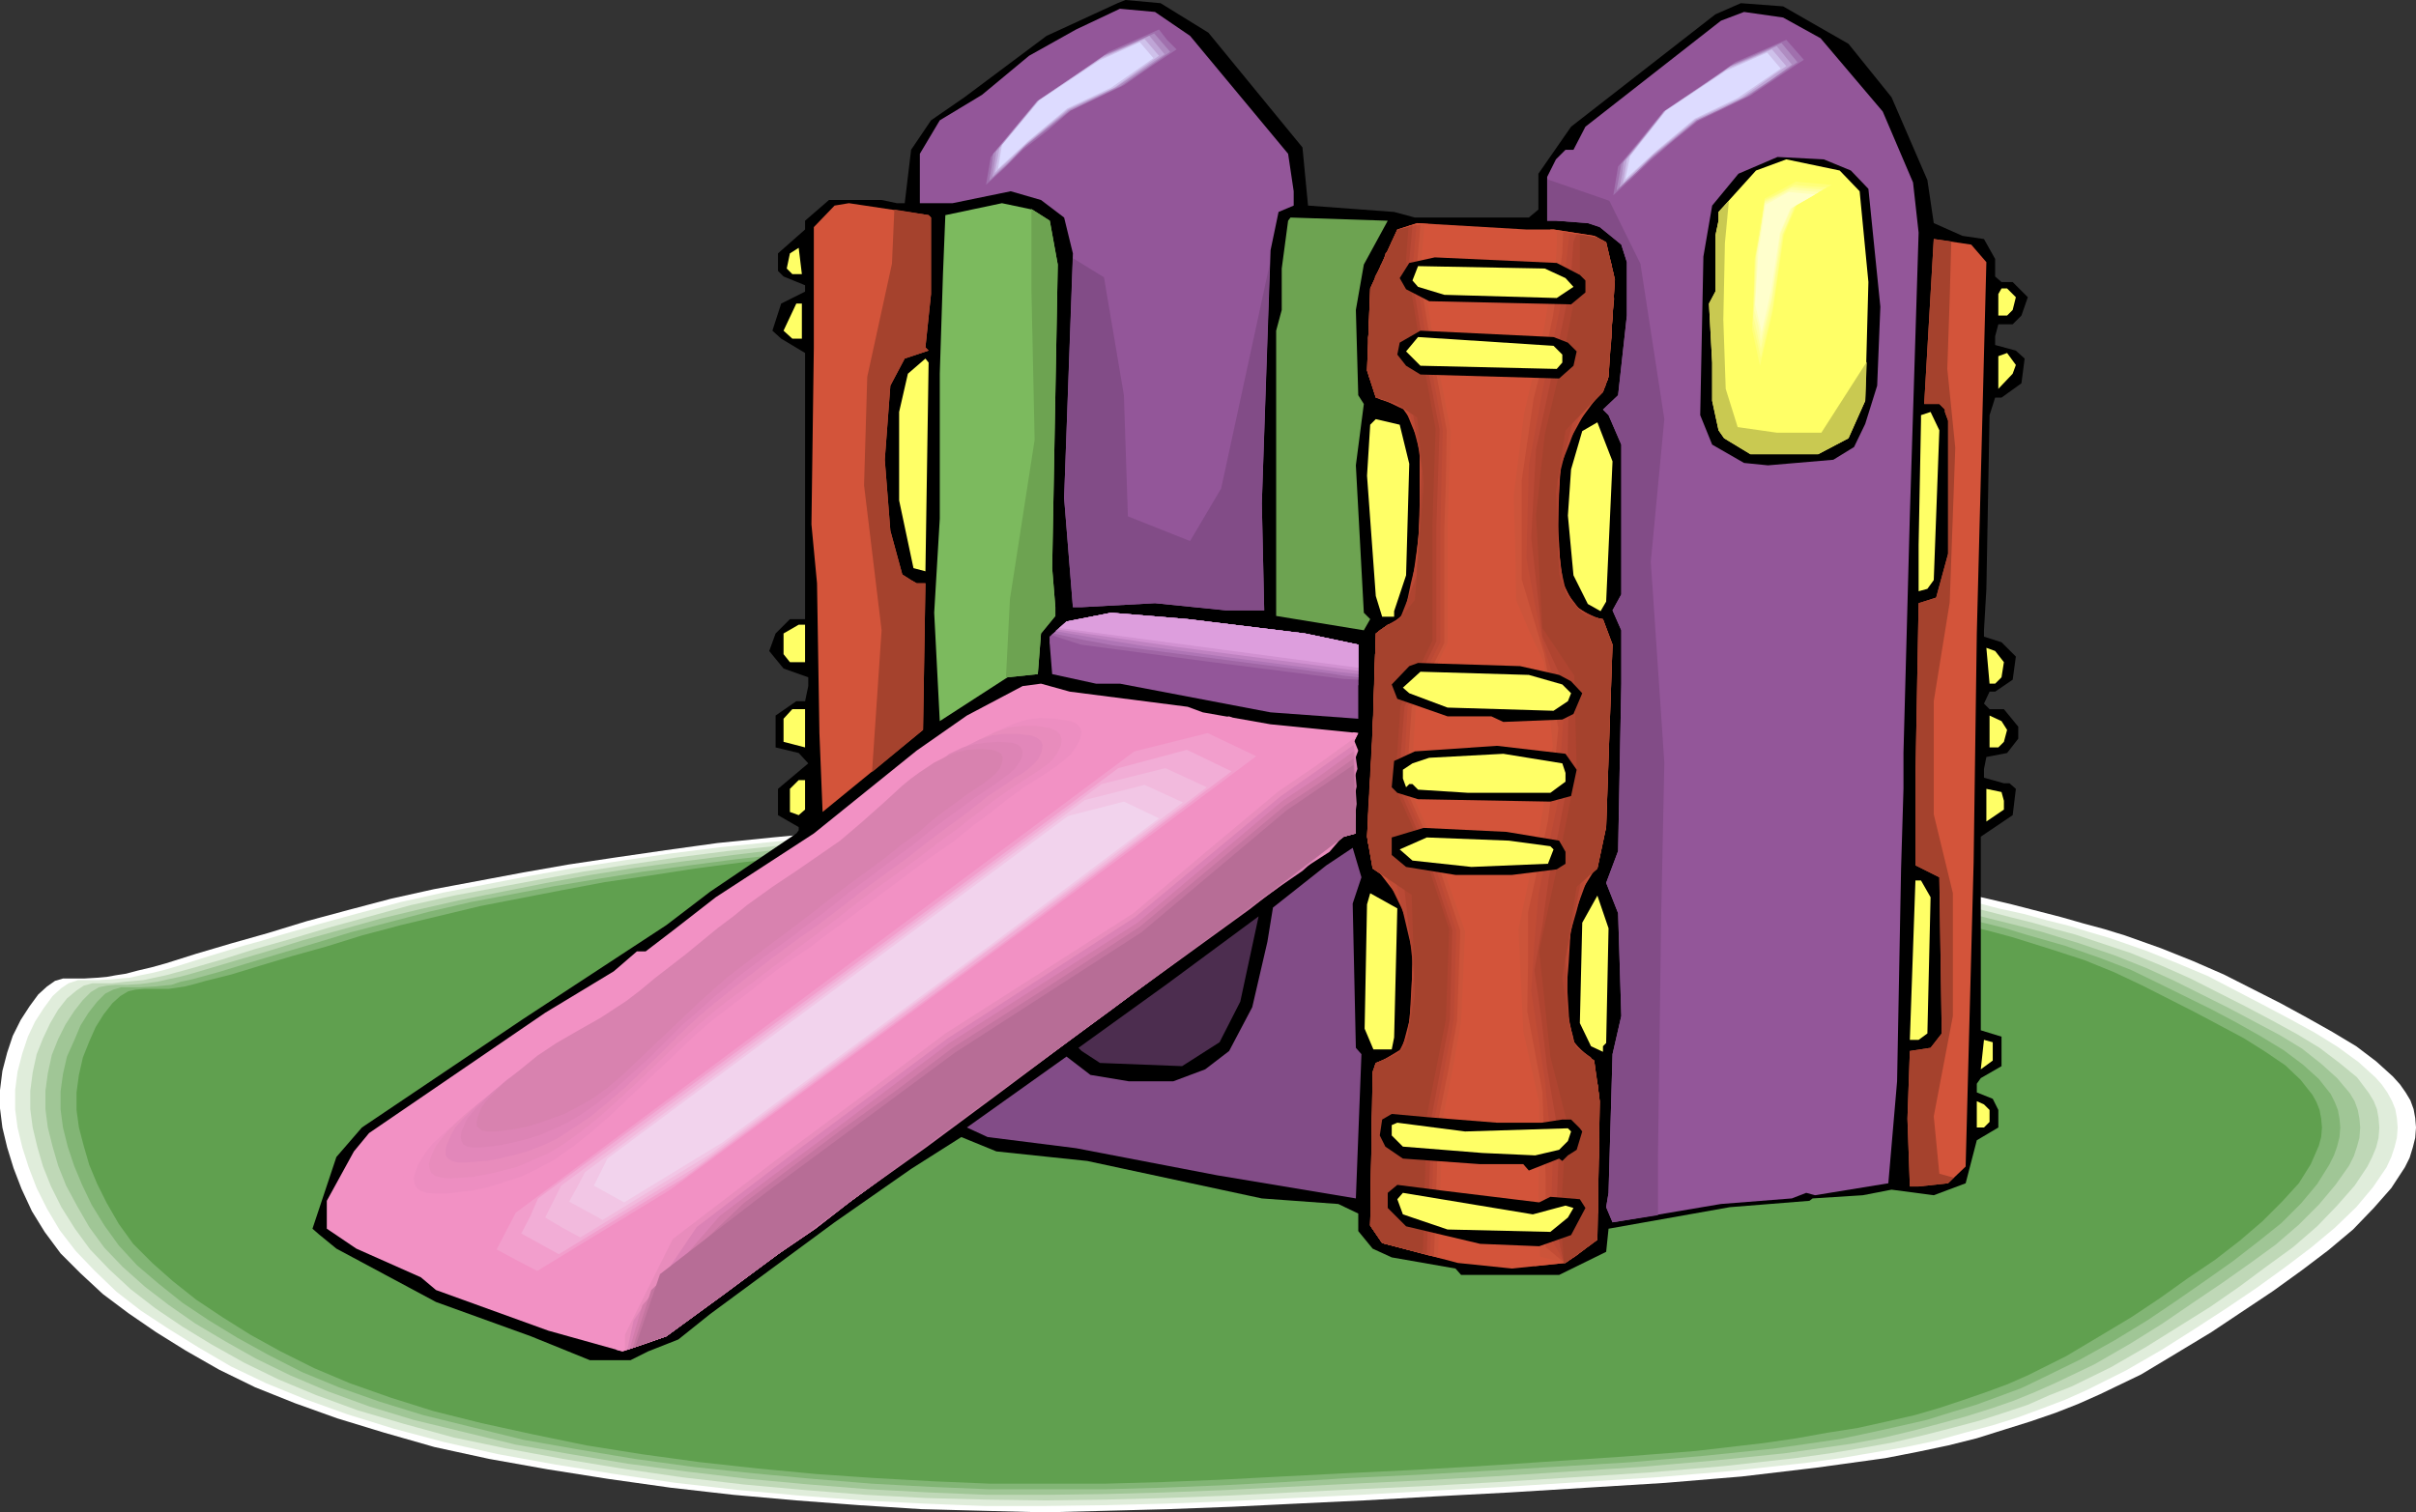 <?xml version="1.0" encoding="UTF-8" standalone="no"?>
<svg
   version="1.0"
   width="129.595mm"
   height="81.146mm"
   id="svg113"
   sodipodi:docname="Slide 3.wmf"
   xmlns:inkscape="http://www.inkscape.org/namespaces/inkscape"
   xmlns:sodipodi="http://sodipodi.sourceforge.net/DTD/sodipodi-0.dtd"
   xmlns="http://www.w3.org/2000/svg"
   xmlns:svg="http://www.w3.org/2000/svg">
  <rect width="100%" height="100%" fill="#333333" stroke="none"/>
  <sodipodi:namedview
     id="namedview113"
     pagecolor="#ffffff"
     bordercolor="#000000"
     borderopacity="0.25"
     inkscape:showpageshadow="2"
     inkscape:pageopacity="0.0"
     inkscape:pagecheckerboard="0"
     inkscape:deskcolor="#d1d1d1"
     inkscape:document-units="mm" />
  <defs
     id="defs1">
    <pattern
       id="WMFhbasepattern"
       patternUnits="userSpaceOnUse"
       width="6"
       height="6"
       x="0"
       y="0" />
  </defs>
  <path
     style="fill:#ffffff;fill-opacity:1;fill-rule:evenodd;stroke:none"
     d="m 27.957,196.814 2.747,-0.646 2.909,-0.808 6.141,-1.939 7.11,-2.101 7.434,-2.101 7.918,-2.424 8.403,-2.262 8.565,-2.262 8.726,-1.939 18.099,-3.393 9.211,-1.616 9.696,-1.454 10.019,-1.454 10.504,-1.454 11.15,-1.131 11.958,-1.131 12.605,-1.293 13.413,-1.131 13.898,-0.97 14.382,-0.97 14.706,-0.646 14.867,-0.485 15.029,0.162 15.029,0.485 7.595,0.485 7.757,0.646 15.998,1.777 16.16,2.262 15.998,2.424 15.675,2.585 14.706,2.747 6.949,1.454 6.787,1.293 6.302,1.293 5.979,1.293 5.494,1.293 5.01,1.293 5.01,1.293 4.525,1.293 4.202,1.131 4.202,1.293 7.272,2.585 6.464,2.585 6.302,2.747 11.474,5.817 5.333,2.909 5.171,2.909 4.848,2.909 4.04,3.07 3.394,3.07 1.454,1.616 1.131,1.616 0.97,1.616 0.646,1.777 0.323,1.777 0.162,1.939 -0.162,2.101 -0.485,1.939 -0.646,2.101 -0.97,1.939 -2.747,4.201 -3.555,4.04 -4.202,4.363 -5.01,4.201 -5.333,4.04 -5.818,4.201 -6.302,4.201 -6.302,4.201 -6.949,4.201 -7.272,4.363 -8.403,4.04 -4.363,1.939 -4.525,1.777 -5.171,1.777 -5.171,1.616 -5.656,1.777 -5.818,1.454 -6.141,1.293 -6.626,1.293 -14.059,1.939 -15.029,1.777 -15.514,1.293 -31.512,1.939 -15.19,0.808 -14.382,0.808 -13.574,0.646 -13.251,0.646 -12.928,0.485 -12.443,0.323 -12.605,0.323 -12.443,-0.323 -12.443,-0.323 -12.605,-0.808 -12.766,-0.97 -12.766,-1.131 -12.766,-1.454 -12.605,-1.777 -12.282,-1.939 -11.797,-2.101 -11.15,-2.424 -10.181,-2.909 -9.534,-2.909 -8.565,-3.07 -8.08,-3.232 -7.272,-3.555 -6.787,-3.878 -5.979,-3.717 -5.656,-3.878 -5.171,-3.878 -4.525,-4.201 -4.04,-4.04 L 9.05,249.814 6.464,245.613 4.363,241.089 2.747,236.887 1.454,232.686 0.485,228.646 0,224.768 v -3.717 l 0.485,-3.878 0.97,-3.717 1.131,-3.393 1.616,-3.232 1.778,-2.747 1.778,-2.424 1.778,-1.616 1.616,-1.131 1.616,-0.485 h 4.363 l 2.747,-0.162 1.778,-0.162 1.778,-0.323 2.101,-0.323 z"
     id="path1" />
  <path
     style="fill:#e0eddb;fill-opacity:1;fill-rule:evenodd;stroke:none"
     d="m 30.866,197.298 2.586,-0.646 2.747,-0.808 6.141,-1.939 6.949,-2.101 3.555,-0.97 3.717,-1.131 7.918,-2.262 8.242,-2.262 8.565,-2.262 8.726,-1.939 17.614,-3.393 9.05,-1.616 9.534,-1.454 9.858,-1.454 10.342,-1.293 10.989,-1.131 11.797,-1.131 12.443,-1.293 13.251,-1.131 13.574,-0.97 14.221,-0.97 14.382,-0.646 14.706,-0.323 h 14.867 l 14.867,0.646 15.19,1.131 15.837,1.616 15.837,2.262 15.837,2.424 15.352,2.585 14.544,2.747 6.949,1.293 6.626,1.293 6.141,1.293 5.818,1.293 5.494,1.454 5.171,1.131 4.686,1.293 4.525,1.131 4.202,1.293 3.878,1.131 7.434,2.585 6.464,2.585 6.141,2.585 11.15,5.817 5.494,2.909 5.01,2.747 4.686,2.909 4.202,3.07 3.394,3.07 1.293,1.454 1.131,1.616 0.97,1.777 0.646,1.616 0.323,1.777 0.162,1.939 -0.162,2.101 -0.485,1.939 -0.646,1.939 -0.97,2.101 -2.747,4.04 -3.394,4.04 -4.363,4.201 -4.848,4.04 -5.333,4.04 -5.818,4.201 -5.979,4.04 -6.464,4.201 -6.626,4.201 -7.272,4.201 -8.08,4.04 -4.363,1.939 -4.686,1.777 -4.848,1.777 -5.171,1.616 -5.494,1.454 -5.818,1.616 -6.141,1.293 -6.626,1.131 -6.626,1.131 -7.11,0.97 -14.867,1.616 -15.352,1.293 -30.866,1.939 -15.029,0.808 -14.221,0.808 -13.413,0.646 -13.09,0.646 -12.605,0.485 -12.443,0.323 -12.282,0.162 h -12.282 l -12.282,-0.485 -12.443,-0.646 -12.605,-0.97 -12.443,-1.131 -12.766,-1.454 -12.282,-1.777 -12.12,-1.939 -11.635,-2.101 -10.827,-2.424 -10.342,-2.747 -9.373,-2.909 -8.565,-3.07 -7.918,-3.232 -7.11,-3.393 -6.626,-3.878 -5.979,-3.717 -5.656,-3.717 -5.01,-3.878 -4.363,-4.201 -3.878,-4.04 L 12.12,249.491 9.534,245.128 7.434,240.927 5.818,236.726 4.525,232.686 3.555,228.646 3.07,224.93 v -3.878 l 0.485,-3.717 0.97,-3.717 1.131,-3.393 1.454,-3.07 1.778,-2.747 1.778,-2.424 1.778,-1.616 1.454,-0.97 1.939,-0.646 h 4.04 l 2.909,-0.162 1.616,-0.162 1.939,-0.162 2.101,-0.485 z"
     id="path2" />
  <path
     style="fill:#bfd8b7;fill-opacity:1;fill-rule:evenodd;stroke:none"
     d="m 33.613,197.783 5.333,-1.454 6.141,-1.777 6.626,-2.101 7.434,-2.101 7.595,-2.262 8.242,-2.262 8.242,-2.262 8.726,-1.939 17.291,-3.232 8.888,-1.616 9.373,-1.454 9.858,-1.454 10.181,-1.293 10.827,-1.131 11.635,-1.131 12.282,-1.131 12.928,-1.293 13.574,-0.97 13.898,-0.97 14.059,-0.646 14.544,-0.323 h 14.706 l 14.544,0.646 15.029,1.131 15.352,1.616 15.837,2.262 15.675,2.424 15.19,2.585 14.382,2.585 6.626,1.293 6.464,1.293 6.302,1.293 5.656,1.293 5.494,1.293 5.01,1.293 4.525,1.131 4.525,1.293 4.202,1.131 3.878,1.293 7.272,2.424 6.302,2.585 5.818,2.585 11.15,5.656 5.494,2.909 5.01,2.747 4.525,2.747 4.04,3.07 3.555,2.909 2.424,3.232 0.97,1.616 0.646,1.616 0.323,1.777 0.162,1.939 -0.162,2.101 -0.485,1.939 -0.808,1.939 -0.97,1.939 -2.586,3.878 -3.555,4.04 -4.04,4.201 -4.848,4.201 -5.333,3.878 -5.656,4.201 -5.818,4.04 -6.464,4.04 -6.464,4.04 -7.272,4.201 -7.918,3.878 -4.525,1.777 -4.363,1.939 -4.848,1.616 -5.01,1.616 -5.494,1.454 -5.656,1.454 -6.141,1.454 -6.302,1.131 -6.787,1.131 -6.949,0.97 -14.544,1.616 -15.19,1.293 -30.542,1.939 -14.706,0.808 -13.898,0.646 -13.251,0.646 -12.928,0.646 -12.605,0.485 -12.12,0.323 -12.12,0.162 -12.12,-0.162 -12.12,-0.323 -12.282,-0.646 -12.282,-0.97 -12.443,-1.131 -12.443,-1.454 -12.282,-1.777 -11.797,-1.939 -11.474,-2.101 -10.827,-2.262 -10.019,-2.747 -9.373,-2.747 -8.403,-3.07 -7.757,-3.232 -6.949,-3.393 -6.626,-3.717 -5.818,-3.555 -5.494,-3.717 -5.01,-3.878 -4.363,-4.04 -3.878,-4.04 -3.07,-4.201 -2.747,-4.363 -2.101,-4.201 L 8.726,236.564 7.595,232.686 6.626,228.646 6.141,224.93 v -3.717 l 0.485,-3.717 0.808,-3.717 1.293,-3.232 1.454,-3.07 1.616,-2.747 1.778,-2.262 1.939,-1.616 1.454,-0.97 1.778,-0.485 h 4.04 l 2.747,-0.323 3.555,-0.323 2.262,-0.485 z"
     id="path3" />
  <path
     style="fill:#a0c696;fill-opacity:1;fill-rule:evenodd;stroke:none"
     d="m 36.36,198.106 2.424,-0.646 2.747,-0.808 5.979,-1.777 6.626,-1.939 7.272,-2.262 7.595,-2.101 8.08,-2.262 8.08,-1.939 8.565,-1.939 17.13,-3.393 8.888,-1.616 9.211,-1.454 9.534,-1.293 10.181,-1.293 10.666,-1.293 11.312,-0.97 12.12,-0.97 12.766,-1.131 13.251,-1.131 13.898,-0.97 13.898,-0.646 14.221,-0.323 h 14.544 l 14.382,0.646 14.706,1.131 15.352,1.777 15.352,1.939 15.352,2.424 15.029,2.424 14.059,2.747 6.787,1.293 6.302,1.293 6.141,1.293 5.656,1.293 5.171,1.131 5.171,1.293 4.525,1.131 4.363,1.131 7.918,2.424 7.11,2.424 6.464,2.585 5.656,2.585 10.989,5.494 5.171,2.747 5.171,2.747 4.525,2.747 3.878,3.07 3.232,2.909 2.586,3.07 0.97,1.616 0.646,1.777 0.323,1.777 0.162,1.777 -0.162,2.101 -0.485,1.777 -0.646,1.939 -0.97,1.939 -2.747,3.878 -3.394,4.04 -4.04,4.04 -4.686,4.04 -5.333,3.878 -5.494,3.878 -5.979,4.04 -6.141,4.201 -6.464,4.04 -7.272,4.201 -7.757,3.717 -4.363,1.939 -4.363,1.777 -4.686,1.616 -5.171,1.616 -5.333,1.454 -5.494,1.454 -6.141,1.454 -6.141,1.131 -6.787,0.97 -6.787,0.97 -14.221,1.454 -14.867,1.293 -30.058,1.939 -14.544,0.808 -13.736,0.646 -13.09,0.646 -12.605,0.646 -12.443,0.485 -11.958,0.323 -11.958,0.162 h -11.958 l -11.958,-0.485 -12.12,-0.646 -12.12,-0.97 -12.282,-1.131 -12.282,-1.454 -12.12,-1.616 -11.635,-1.939 -11.15,-1.939 -10.666,-2.585 -10.019,-2.424 -9.05,-2.747 -8.403,-3.07 -7.595,-3.232 -6.949,-3.393 -6.302,-3.555 -5.979,-3.555 -5.333,-3.717 -4.848,-3.717 -4.525,-4.04 -3.717,-3.878 -3.07,-4.201 -2.424,-4.201 -2.262,-4.201 -1.616,-4.04 -1.131,-3.878 -0.97,-3.878 -0.485,-3.717 v -3.717 l 0.485,-3.555 0.808,-3.717 1.293,-3.232 1.454,-2.909 1.778,-2.747 1.778,-2.262 1.616,-1.616 1.616,-0.97 1.616,-0.323 1.778,-0.162 h 2.262 l 2.747,-0.162 3.555,-0.485 2.101,-0.485 z"
     id="path4" />
  <path
     style="fill:#82b575;fill-opacity:1;fill-rule:evenodd;stroke:none"
     d="m 38.946,198.591 5.333,-1.454 5.818,-1.777 6.464,-1.939 7.11,-2.101 7.434,-2.262 15.998,-4.201 8.403,-1.939 16.968,-3.232 8.726,-1.454 9.05,-1.454 9.534,-1.293 9.858,-1.293 10.504,-1.131 11.15,-0.97 11.958,-0.97 12.605,-1.131 13.09,-0.97 13.413,-1.131 13.898,-0.646 14.059,-0.323 h 14.221 l 14.221,0.485 14.544,1.293 15.029,1.616 15.352,1.939 15.029,2.262 14.706,2.585 14.059,2.585 6.626,1.293 6.302,1.293 5.979,1.293 5.494,1.293 5.171,1.131 5.01,1.131 4.525,1.131 4.202,1.293 7.918,2.262 6.949,2.424 6.302,2.424 5.656,2.747 10.827,5.332 5.171,2.747 4.848,2.747 4.525,2.747 3.878,2.909 3.232,2.909 2.424,3.07 0.808,1.616 0.646,1.616 0.323,1.777 0.162,1.777 -0.162,1.939 -0.485,1.939 -0.646,1.777 -0.97,1.939 -2.424,3.878 -3.232,3.878 -4.04,4.04 -4.848,3.878 -5.01,3.878 -5.494,3.878 -5.818,4.04 -5.979,4.04 -6.626,4.04 -6.949,3.878 -7.918,3.878 -4.04,1.939 -4.363,1.616 -4.848,1.777 -4.848,1.454 -5.171,1.616 -5.656,1.293 -5.818,1.293 -6.141,1.293 -6.626,0.97 -6.787,0.97 -14.059,1.454 -14.706,1.293 -29.573,1.777 -14.382,0.808 -13.574,0.646 -12.928,0.808 -12.443,0.646 -12.12,0.485 -11.797,0.323 h -23.432 l -11.797,-0.485 -11.958,-0.646 -11.958,-0.97 -12.12,-1.131 -12.12,-1.293 -11.797,-1.616 -11.635,-1.939 -10.989,-1.939 -10.504,-2.585 -9.858,-2.424 -8.888,-2.747 -8.242,-2.909 -7.434,-3.07 -6.949,-3.555 -6.141,-3.393 -5.818,-3.555 -5.333,-3.555 -4.848,-3.878 -4.363,-3.717 -3.717,-4.04 -2.909,-4.04 -2.586,-4.201 -1.939,-4.04 -1.616,-3.878 -1.293,-3.878 -0.97,-3.878 -0.485,-3.717 v -3.555 l 0.485,-3.555 0.808,-3.555 1.454,-3.232 1.293,-3.07 1.616,-2.585 1.778,-2.262 1.616,-1.616 1.616,-0.808 1.616,-0.485 h 3.878 l 2.909,-0.162 3.394,-0.323 1.939,-0.646 z"
     id="path5" />
  <path
     style="fill:#60a04f;fill-opacity:1;fill-rule:evenodd;stroke:none"
     d="m 41.693,198.914 5.171,-1.293 5.818,-1.777 6.464,-1.939 6.949,-1.939 7.272,-2.262 7.918,-2.101 8.08,-1.939 8.08,-1.939 16.645,-3.232 8.565,-1.616 8.888,-1.293 9.373,-1.454 9.858,-1.293 10.181,-1.131 11.15,-0.97 11.797,-0.97 12.443,-0.97 12.928,-1.131 13.09,-0.808 13.736,-0.808 13.898,-0.323 h 13.898 l 14.059,0.646 14.382,1.293 14.706,1.454 15.029,1.939 14.867,2.262 14.544,2.424 13.736,2.585 6.464,1.131 6.141,1.293 5.818,1.454 5.656,1.131 5.01,1.131 4.848,1.293 4.525,1.131 4.202,1.131 7.757,2.424 6.949,2.262 5.979,2.424 5.818,2.747 10.504,5.332 5.171,2.747 4.848,2.585 4.363,2.747 4.04,2.747 3.07,2.909 2.424,3.07 0.808,1.454 0.646,1.616 0.323,1.777 0.162,1.777 -0.162,1.939 -0.485,1.777 -1.616,3.717 -2.424,3.878 -3.394,3.717 -4.04,4.04 -4.525,3.878 -5.01,3.878 -5.494,3.717 -5.656,4.04 -5.818,3.878 -6.464,3.878 -6.787,4.04 -7.757,3.878 -4.04,1.777 -4.363,1.616 -4.686,1.616 -4.848,1.616 -5.01,1.454 -5.656,1.293 -5.818,1.293 -6.141,0.97 -6.302,1.131 -6.626,0.97 -13.898,1.616 -14.544,1.131 -29.25,1.939 -14.059,0.808 -13.413,0.646 -12.605,0.646 -12.282,0.646 -11.958,0.485 -11.635,0.323 h -23.27 l -11.635,-0.485 -11.635,-0.646 -11.797,-0.808 -11.958,-1.131 -11.797,-1.293 -11.797,-1.616 -11.15,-1.777 -10.989,-2.262 -10.342,-2.262 -9.696,-2.424 -8.726,-2.747 -8.242,-2.909 -7.272,-3.07 -6.787,-3.393 -6.141,-3.393 -5.656,-3.555 -5.333,-3.555 -4.686,-3.717 -4.202,-3.717 -3.878,-3.878 -2.909,-4.04 -2.424,-4.201 -1.939,-3.878 -1.616,-3.878 -1.131,-3.878 -0.97,-3.717 -0.485,-3.555 v -3.555 l 0.485,-3.555 0.808,-3.555 1.293,-3.232 1.293,-2.909 1.616,-2.585 1.778,-2.262 1.616,-1.454 1.616,-0.97 1.454,-0.323 1.939,-0.162 h 4.848 l 3.232,-0.485 1.939,-0.485 z"
     id="path6" />
  <path
     style="fill:#000000;fill-opacity:1;fill-rule:evenodd;stroke:none"
     d="m 244.985,6.625 19.069,23.269 1.131,11.796 17.453,1.293 4.202,1.131 h 23.109 l 1.939,-1.616 v -7.271 l 6.626,-9.534 29.25,-22.784 5.171,-2.262 8.565,0.646 13.251,7.595 8.726,10.826 7.272,16.805 1.293,8.726 5.818,2.585 4.363,0.646 2.262,4.04 v 3.555 l 1.293,1.131 h 2.262 l 3.07,3.07 -1.293,3.717 -1.778,1.777 h -2.909 l -0.646,2.424 v 1.777 l 4.202,1.131 1.778,1.616 -0.646,5.009 -4.04,2.909 h -1.293 l -1.131,3.555 -0.646,35.226 -0.485,8.403 v 1.293 l 3.555,1.131 2.909,2.909 -0.646,4.686 -3.555,2.424 h -1.131 l -1.131,2.424 1.131,1.131 h 2.909 l 2.909,3.555 v 2.424 l -2.262,2.909 -4.202,0.808 -0.485,2.424 v 1.777 l 4.04,1.131 h 1.131 l 1.293,1.131 -0.646,5.332 -6.464,4.363 v 39.266 l 4.202,1.293 v 5.979 l -4.202,2.424 -0.808,1.131 v 1.777 l 3.232,1.293 1.131,2.262 v 3.555 l -4.363,2.585 -2.262,8.726 -6.464,2.424 -8.565,-1.131 -5.818,1.131 -10.181,0.646 -0.646,0.485 -16.16,1.293 -24.563,4.363 -0.485,4.686 -9.534,4.686 h -19.877 l -1.131,-1.293 -12.928,-2.262 -3.878,-1.777 -2.909,-3.555 v -3.555 l -4.04,-1.939 -15.514,-1.131 -35.39,-7.595 -18.422,-1.939 -7.11,-2.909 -10.181,6.463 -15.514,10.826 -25.21,18.583 -6.464,5.171 -6.141,2.424 -3.555,1.777 h -8.242 l -11.958,-4.848 -19.23,-6.948 -20.2,-10.826 -3.555,-2.909 -1.293,-1.131 4.848,-14.543 5.171,-5.979 32.643,-21.976 29.088,-19.067 8.888,-6.787 17.453,-11.796 0.485,-0.646 v -0.646 l -4.202,-2.424 v -5.332 l 6.141,-5.171 -1.939,-2.101 -4.686,-1.131 v -6.463 l 4.202,-2.909 h 1.778 l 0.646,-3.07 v -1.777 l -5.01,-1.777 -2.909,-3.555 1.293,-3.555 2.909,-2.909 h 3.07 V 71.583 l -4.848,-2.909 -1.778,-1.616 1.778,-5.494 4.848,-2.424 v -1.293 l -4.363,-1.777 -1.131,-1.131 v -3.555 l 5.494,-4.848 v -1.777 l 4.848,-4.201 h 10.666 l 3.07,0.646 h 1.616 l 1.293,-10.826 4.04,-5.979 6.787,-4.686 L 212.181,7.271 226.563,0.646 228.179,0 l 7.11,0.646 z"
     id="path7" />
  <path
     style="fill:#935699;fill-opacity:1;fill-rule:evenodd;stroke:none"
     d="m 241.269,7.271 19.877,23.915 1.131,7.595 v 2.909 l -3.07,1.293 -1.616,7.756 -1.778,51.385 0.485,21.653 h -7.757 l -14.382,-1.454 -14.867,0.808 h -1.778 l -1.778,-22.137 1.778,-49.607 -1.778,-7.271 -4.686,-3.555 -6.141,-1.777 -11.797,2.424 h -6.626 V 31.186 l 4.04,-6.787 8.565,-5.171 9.534,-7.918 9.534,-5.332 8.888,-4.201 7.11,0.646 z"
     id="path8" />
  <path
     style="fill:#935699;fill-opacity:1;fill-rule:evenodd;stroke:none"
     d="m 369.094,7.756 12.605,14.866 6.141,14.381 1.131,10.18 -1.778,57.364 -1.293,48.153 v 7.271 l -0.485,16.159 -0.808,43.144 -1.778,20.683 -14.867,2.424 -1.778,-0.485 -2.909,1.131 -14.382,1.131 -21.978,3.717 -1.293,-3.07 0.485,-2.909 0.808,-28.116 1.778,-7.756 -0.646,-20.845 -2.424,-6.14 2.424,-6.463 0.646,-33.933 v -10.826 l -1.778,-4.04 1.778,-3.232 V 90.166 l -2.586,-5.979 -1.131,-1.131 3.07,-2.909 1.778,-16.159 V 53.162 l -1.131,-3.555 -4.363,-3.555 -2.424,-0.808 -6.464,-0.485 h -1.778 v -8.887 l 1.778,-3.555 1.939,-1.939 h 1.616 l 2.424,-4.686 27.472,-21.491 4.686,-1.777 7.918,1.131 z"
     id="path9" />
  <path
     style="fill:#000000;fill-opacity:1;fill-rule:evenodd;stroke:none"
     d="m 375.235,34.58 3.555,3.717 2.424,23.915 -0.646,15.997 -2.424,7.756 -2.262,4.686 -4.202,2.585 -13.251,1.131 -4.848,-0.485 -6.464,-3.717 -2.424,-5.979 0.646,-32.156 1.778,-10.342 5.333,-6.463 7.918,-3.393 9.373,0.485 z"
     id="path10" />
  <path
     style="fill:#ffff66;fill-opacity:1;fill-rule:evenodd;stroke:none"
     d="m 377.012,38.781 1.778,18.421 -0.646,24.077 -3.394,7.595 -6.141,3.232 H 354.873 l -5.333,-3.232 -1.131,-1.616 -1.293,-5.979 v -7.756 l -0.646,-11.957 1.293,-2.424 V 47.83 l 0.646,-3.07 v -1.777 l 7.595,-8.403 6.141,-2.262 10.827,2.262 z"
     id="path11" />
  <path
     style="fill:#d3543a;fill-opacity:1;fill-rule:evenodd;stroke:none"
     d="m 188.749,44.113 v 15.512 l -1.131,10.826 0.646,0.646 -4.848,1.616 -2.909,5.494 -1.131,15.028 1.131,14.381 2.424,8.887 1.778,1.131 1.131,0.646 h 1.778 l -0.485,29.732 -20.362,16.644 -0.646,-15.997 -0.485,-30.378 -1.131,-11.957 0.485,-35.872 V 46.052 l 4.202,-4.363 2.909,-0.485 16.16,2.424 z"
     id="path12" />
  <path
     style="fill:#7cba5e;fill-opacity:1;fill-rule:evenodd;stroke:none"
     d="m 212.827,44.76 1.616,8.887 -1.131,61.565 0.646,7.918 v 1.777 l -2.909,3.555 -0.646,8.241 -6.141,0.646 -13.736,8.887 -1.131,-21.976 1.131,-19.067 V 75.785 l 0.646,-20.198 0.485,-11.957 11.474,-2.424 6.141,1.293 z"
     id="path13" />
  <path
     style="fill:#6da351;fill-opacity:1;fill-rule:evenodd;stroke:none"
     d="m 276.497,53.647 -1.616,9.21 0.485,17.29 1.131,1.777 -1.616,12.442 1.616,29.894 1.293,1.293 -1.293,2.262 -17.776,-2.909 V 67.059 l 1.131,-4.201 v -8.403 l 1.293,-9.695 0.485,-0.646 19.715,0.646 z"
     id="path14" />
  <path
     style="fill:#d3543a;fill-opacity:1;fill-rule:evenodd;stroke:none"
     d="m 314.958,46.537 8.242,1.293 2.424,1.293 1.778,7.595 -1.293,19.714 -1.131,3.07 -7.595,7.756 -1.939,12.442 0.646,16.805 1.778,4.686 3.555,3.717 3.555,0.646 1.939,5.171 -1.293,37.004 -1.778,8.403 -4.202,3.717 -2.909,18.421 1.778,11.957 1.131,2.262 3.555,2.585 1.131,8.241 -0.485,28.116 -6.464,4.686 -10.827,1.131 -10.989,-1.131 -15.352,-4.04 -2.424,-3.555 0.485,-31.025 0.646,-1.939 4.363,-1.777 1.778,-1.777 1.778,-10.18 -0.646,-20.36 -7.918,-5.332 -1.131,-6.463 1.131,-20.36 0.646,-20.845 2.424,-1.777 1.939,-0.646 3.555,-4.363 1.778,-23.592 -1.293,-13.412 -4.04,-2.747 -4.363,-1.293 -1.778,-5.494 0.646,-16.644 5.494,-11.957 4.04,-1.293 22.139,1.293 z"
     id="path15" />
  <path
     style="fill:#d3543a;fill-opacity:1;fill-rule:evenodd;stroke:none"
     d="m 402.707,53.162 -1.939,75.3 -0.646,46.537 -1.131,42.982 -0.485,18.583 -3.555,3.393 -5.979,0.646 h -1.778 l -0.485,-13.735 0.485,-13.735 4.202,-0.646 2.262,-2.909 -0.485,-31.671 -4.848,-2.424 V 157.709 l 0.646,-35.388 3.555,-1.131 2.424,-8.887 V 85.318 l -0.646,-1.777 v -0.485 l -1.131,-1.131 h -3.07 l 1.939,-33.449 7.595,1.131 z"
     id="path16" />
  <path
     style="fill:#ffff66;fill-opacity:1;fill-rule:evenodd;stroke:none"
     d="m 160.63,55.586 -1.131,-1.131 0.646,-3.07 1.778,-1.131 0.646,5.332 z"
     id="path17" />
  <path
     style="fill:#ffff66;fill-opacity:1;fill-rule:evenodd;stroke:none"
     d="m 408.686,60.272 -0.646,2.585 -1.131,1.131 h -1.778 v -4.363 l 0.646,-1.131 h 1.131 z"
     id="path18" />
  <path
     style="fill:#ffff66;fill-opacity:1;fill-rule:evenodd;stroke:none"
     d="m 162.569,68.675 h -1.939 l -1.778,-1.616 2.586,-5.494 h 1.131 z"
     id="path19" />
  <path
     style="fill:#ffff66;fill-opacity:1;fill-rule:evenodd;stroke:none"
     d="m 408.04,75.785 -2.909,3.07 v -6.625 l 1.778,-0.646 1.778,2.424 z"
     id="path20" />
  <path
     style="fill:#ffff66;fill-opacity:1;fill-rule:evenodd;stroke:none"
     d="m 187.617,115.858 -2.424,-0.646 -2.909,-13.735 V 83.541 l 1.778,-7.756 3.555,-3.07 0.646,0.808 z"
     id="path21" />
  <path
     style="fill:#ffff66;fill-opacity:1;fill-rule:evenodd;stroke:none"
     d="m 392.041,117.636 -1.293,1.777 -1.778,0.485 v -9.372 l 0.485,-25.208 v -1.131 l 1.939,-0.646 1.778,3.717 z"
     id="path22" />
  <path
     style="fill:#935699;fill-opacity:1;fill-rule:evenodd;stroke:none"
     d="m 264.539,128.462 10.827,2.262 v 15.028 l -17.776,-1.293 -30.542,-5.817 h -4.848 l -8.888,-1.939 -0.485,-5.979 v -1.616 l 3.394,-3.07 9.05,-1.777 15.514,1.293 z"
     id="path23" />
  <path
     style="fill:#ffff66;fill-opacity:1;fill-rule:evenodd;stroke:none"
     d="m 163.216,134.279 h -3.07 l -1.293,-1.616 v -4.201 l 3.07,-1.777 h 1.293 z"
     id="path24" />
  <path
     style="fill:#ffff66;fill-opacity:1;fill-rule:evenodd;stroke:none"
     d="m 406.262,134.279 -0.485,3.07 -1.293,1.293 h -1.131 l -0.646,-7.271 1.778,0.646 z"
     id="path25" />
  <path
     style="fill:#f291c4;fill-opacity:1;fill-rule:evenodd;stroke:none"
     d="m 240.784,143.328 3.07,1.131 13.736,2.424 17.776,1.777 -1.131,2.262 0.646,15.674 v 2.424 l -2.424,0.646 -24.563,18.421 -75.306,55.425 -14.867,10.826 -22.624,16.644 -8.888,3.07 -15.029,-4.201 -22.786,-8.241 -3.07,-2.585 -13.09,-5.817 -5.979,-4.04 v -5.656 l 5.494,-10.018 3.07,-3.717 35.714,-24.4 13.898,-8.403 4.686,-4.04 h 1.778 l 5.494,-4.201 8.726,-6.787 19.877,-12.927 20.846,-16.805 10.181,-7.11 11.312,-5.979 3.717,-0.485 5.818,1.616 z"
     id="path26" />
  <path
     style="fill:#ffff66;fill-opacity:1;fill-rule:evenodd;stroke:none"
     d="m 163.216,151.569 -4.363,-1.131 v -4.686 l 1.778,-1.939 h 2.586 z"
     id="path27" />
  <path
     style="fill:#ffff66;fill-opacity:1;fill-rule:evenodd;stroke:none"
     d="m 406.908,148.014 -0.646,2.424 -1.131,1.131 h -1.778 v -6.463 l 2.424,1.131 z"
     id="path28" />
  <path
     style="fill:#ffff66;fill-opacity:1;fill-rule:evenodd;stroke:none"
     d="m 163.216,164.173 -1.293,1.131 -1.778,-0.646 v -4.686 l 1.778,-1.777 h 1.293 z"
     id="path29" />
  <path
     style="fill:#ffff66;fill-opacity:1;fill-rule:evenodd;stroke:none"
     d="m 406.262,162.395 v 1.777 l -3.555,2.424 v -6.625 l 3.07,0.646 z"
     id="path30" />
  <path
     style="fill:#824c87;fill-opacity:1;fill-rule:evenodd;stroke:none"
     d="m 274.235,183.24 0.646,29.247 1.131,1.293 -1.131,29.247 -28.118,-4.686 -28.603,-5.494 -17.938,-2.262 -4.202,-1.939 20.2,-14.381 4.848,3.717 7.757,1.293 h 9.05 l 6.464,-2.424 4.848,-3.717 4.686,-8.887 3.07,-13.25 1.131,-6.948 10.827,-8.564 5.333,-3.555 1.778,5.979 z"
     id="path31" />
  <path
     style="fill:#ffff66;fill-opacity:1;fill-rule:evenodd;stroke:none"
     d="m 391.395,181.948 -0.646,27.631 -1.778,1.293 h -1.778 l 1.131,-32.318 h 1.131 z"
     id="path32" />
  <path
     style="fill:#4c2d4f;fill-opacity:1;fill-rule:evenodd;stroke:none"
     d="m 247.248,211.356 -7.595,4.848 -16.645,-0.646 -3.717,-2.424 -0.646,-0.646 17.938,-12.927 18.584,-13.735 -3.717,17.29 z"
     id="path33" />
  <path
     style="fill:#ffff66;fill-opacity:1;fill-rule:evenodd;stroke:none"
     d="m 404,215.073 -2.424,1.777 0.646,-5.979 1.778,0.485 z"
     id="path34" />
  <path
     style="fill:#ffff66;fill-opacity:1;fill-rule:evenodd;stroke:none"
     d="m 403.353,225.091 v 2.424 l -1.131,1.131 h -1.454 v -5.332 l 1.454,0.646 z"
     id="path35" />
  <path
     style="fill:#f291c4;fill-opacity:1;fill-rule:evenodd;stroke:none"
     d="m 274.396,148.499 0.97,0.162 -1.131,2.262 0.646,15.674 v 2.424 l -2.424,0.646 -24.563,18.421 -75.306,55.425 -14.867,10.826 -22.624,16.644 -8.888,3.07 -1.293,-0.323 6.626,-20.198 21.978,-16.805 37.814,-28.116 37.976,-24.4 29.411,-24.723 z"
     id="path36" />
  <path
     style="fill:#e88cbc;fill-opacity:1;fill-rule:evenodd;stroke:none"
     d="m 274.396,149.792 0.97,2.424 -0.97,2.585 v 12.281 l -4.848,5.656 -9.534,6.14 -23.432,17.451 -63.994,47.184 -7.272,5.656 -7.595,5.171 -11.312,8.403 -11.312,8.241 -8.403,2.909 v -3.232 l 9.696,-19.39 21.331,-16.32 16.968,-12.604 16.968,-12.765 19.23,-12.281 18.907,-12.119 14.706,-12.442 14.706,-12.281 7.595,-5.171 z"
     id="path37" />
  <path
     style="fill:#db82b5;fill-opacity:1;fill-rule:evenodd;stroke:none"
     d="m 274.396,151.084 0.485,2.585 0.323,2.262 -0.808,2.262 -0.162,4.848 -0.323,4.686 -9.858,8.887 -8.242,5.656 -8.242,5.817 -22.139,16.644 -52.843,38.781 -7.272,5.656 -7.595,5.171 -11.312,8.403 -11.312,8.241 -4.04,1.454 -3.878,1.293 0.646,-3.07 0.646,-2.909 12.766,-18.906 20.523,-15.674 30.381,-22.622 37.976,-24.561 29.573,-24.561 z"
     id="path38" />
  <path
     style="fill:#d17caa;fill-opacity:1;fill-rule:evenodd;stroke:none"
     d="m 274.396,152.377 0.323,3.717 0.323,3.393 -0.485,2.262 -0.485,3.393 -0.646,3.232 -7.434,6.14 -7.272,5.817 -23.594,16.967 -21.008,15.674 -41.531,30.54 -7.272,5.656 -7.595,5.171 -11.312,8.403 -11.312,8.241 -3.717,1.293 -3.717,1.293 1.293,-4.524 1.293,-4.363 15.675,-18.098 10.181,-7.756 10.019,-7.433 13.251,-10.018 13.09,-9.857 38.138,-24.4 29.411,-24.723 7.272,-4.848 z"
     id="path39" />
  <path
     style="fill:#c475a0;fill-opacity:1;fill-rule:evenodd;stroke:none"
     d="m 274.396,153.831 0.646,9.21 -0.323,2.262 -0.808,1.777 -0.97,1.939 -19.554,15.351 -30.542,22.137 -20.038,15.028 -15.029,11.15 -15.19,10.826 -7.272,5.656 -7.595,5.171 -11.312,8.403 -11.312,8.241 -3.394,1.131 -3.394,1.131 3.717,-11.634 9.373,-8.726 9.373,-8.887 19.554,-14.704 11.474,-8.241 11.312,-8.564 18.907,-12.119 19.069,-12.442 29.411,-24.561 7.11,-4.686 z"
     id="path40" />
  <path
     style="fill:#b76d96;fill-opacity:1;fill-rule:evenodd;stroke:none"
     d="m 274.396,155.124 0.485,11.473 v 2.424 l -2.424,0.646 -24.563,18.421 -75.306,55.425 -14.867,10.826 -22.624,16.644 -6.302,2.101 5.01,-14.704 21.816,-16.805 37.976,-28.116 37.814,-24.4 29.411,-24.723 z"
     id="path41" />
  <path
     style="fill:#f291c4;fill-opacity:1;fill-rule:evenodd;stroke:none"
     d="m 214.605,143.974 -2.747,0.162 -2.747,0.808 -1.778,0.646 -1.616,0.808 -1.778,1.131 -1.939,1.293 -2.262,1.616 -2.424,2.101 -5.494,4.848 -2.909,2.424 -2.909,2.585 -5.818,4.686 -5.979,4.201 -5.979,3.878 -6.464,4.04 -3.394,2.262 -3.555,2.747 -3.717,2.747 -4.202,3.232 -17.291,13.412 -4.04,3.07 -3.717,2.585 -3.555,2.262 -3.394,1.939 -6.141,3.717 -5.656,2.909 -5.171,3.232 -4.848,3.555 -4.525,3.878 -1.939,1.777 -1.778,1.777 -1.293,1.616 -1.131,1.616 -0.808,1.454 -0.646,1.454 -0.162,1.293 v 1.131 l 0.323,0.808 0.808,0.808 1.454,0.485 1.778,0.162 h 2.262 l 2.747,-0.162 2.909,-0.323 3.232,-0.646 3.232,-0.808 3.555,-1.293 3.717,-1.616 3.717,-2.101 3.878,-2.747 4.363,-3.232 4.202,-3.878 4.363,-4.04 8.726,-8.241 4.202,-4.04 3.878,-3.393 3.717,-3.07 3.717,-2.585 6.626,-5.171 6.949,-4.848 3.555,-2.585 3.717,-2.747 1.939,-1.454 2.101,-1.616 4.686,-3.555 4.686,-3.393 4.848,-3.555 4.848,-3.393 4.363,-3.393 4.04,-3.07 3.555,-2.585 3.07,-2.262 1.454,-0.97 1.293,-0.808 2.262,-1.616 2.101,-1.293 1.778,-1.293 1.454,-1.454 1.131,-1.454 0.97,-1.616 0.323,-1.454 -0.323,-1.131 -0.97,-0.97 -1.131,-0.485 -3.07,-0.646 z"
     id="path42" />
  <path
     style="fill:#ed8ec1;fill-opacity:1;fill-rule:evenodd;stroke:none"
     d="m 210.888,145.59 -2.586,0.323 -2.747,0.808 -1.454,0.646 -1.616,0.808 -1.778,0.97 -1.939,1.293 -2.101,1.454 -2.262,2.101 -5.171,4.524 -5.494,4.686 -5.494,4.524 -5.656,4.04 -5.656,3.717 -6.141,3.878 -3.232,2.101 -3.394,2.585 -3.555,2.747 -4.04,2.909 -8.08,6.463 -8.242,6.463 -3.878,2.747 -3.555,2.585 -3.232,2.262 -3.232,1.939 -5.818,3.393 -5.494,2.909 -5.01,3.07 -4.525,3.393 -4.04,3.555 -1.939,1.777 -1.778,1.616 -1.293,1.616 -0.97,1.454 -0.808,1.454 -0.485,1.293 -0.323,1.131 0.162,1.131 0.323,0.808 0.808,0.646 1.293,0.485 1.778,0.162 h 2.424 l 2.424,-0.323 2.747,-0.323 3.07,-0.646 3.07,-0.97 3.555,-1.131 3.394,-1.616 3.555,-1.939 3.717,-2.585 4.04,-3.232 4.04,-3.555 4.04,-3.878 8.403,-7.918 3.878,-3.717 3.717,-3.232 3.555,-2.747 3.394,-2.585 6.302,-5.009 6.626,-4.524 3.394,-2.585 3.555,-2.585 3.878,-2.909 4.525,-3.393 8.888,-6.625 4.686,-3.232 4.202,-3.393 3.717,-2.747 3.232,-2.585 2.909,-2.101 1.454,-0.97 1.293,-0.808 2.262,-1.454 1.939,-1.293 1.616,-1.293 1.454,-1.293 0.97,-1.454 0.808,-1.454 0.323,-1.454 -0.323,-0.97 -0.808,-0.808 -1.131,-0.485 -3.07,-0.485 z"
     id="path43" />
  <path
     style="fill:#e88cbc;fill-opacity:1;fill-rule:evenodd;stroke:none"
     d="m 207.171,147.206 -2.586,0.323 -2.586,0.808 -2.747,1.293 -1.616,0.97 -1.778,1.293 -2.101,1.616 -2.262,1.777 -4.848,4.201 -5.171,4.524 -5.333,4.363 -10.666,7.271 -5.818,3.717 -3.07,2.101 -3.07,2.262 -3.394,2.747 -3.717,2.909 -7.757,6.14 -7.757,6.14 -3.555,2.747 -3.394,2.424 -3.07,2.101 -3.232,1.777 -5.494,3.07 -5.171,2.909 -4.686,3.07 -4.363,3.232 -3.878,3.232 -3.232,3.07 -1.293,1.616 -1.131,1.454 -0.646,1.293 -0.485,1.293 -0.323,1.131 0.162,0.97 0.323,0.808 0.808,0.646 1.454,0.323 1.616,0.162 2.101,-0.162 2.424,-0.162 2.747,-0.485 2.747,-0.646 3.232,-0.808 3.07,-1.293 3.394,-1.454 3.232,-1.939 3.555,-2.585 3.878,-3.07 3.717,-3.393 3.878,-3.555 7.918,-7.595 3.717,-3.393 3.555,-3.07 3.232,-2.585 3.394,-2.424 12.12,-9.21 3.07,-2.262 3.394,-2.585 3.717,-2.909 4.04,-3.07 8.726,-6.302 4.202,-3.232 4.202,-3.07 1.778,-1.454 1.778,-1.293 1.616,-1.293 1.454,-1.131 2.747,-1.939 2.424,-1.616 2.262,-1.454 1.939,-1.293 1.616,-1.131 1.293,-1.131 0.97,-1.454 0.646,-1.293 0.162,-1.293 -0.323,-0.97 -0.808,-0.808 -1.131,-0.485 -2.747,-0.485 z"
     id="path44" />
  <path
     style="fill:#e287ba;fill-opacity:1;fill-rule:evenodd;stroke:none"
     d="m 203.454,148.822 -2.424,0.323 -2.424,0.808 -2.586,1.293 -1.616,0.97 -1.939,1.293 -1.939,1.454 -1.939,1.777 -4.525,3.878 -4.686,4.363 -5.171,4.201 -5.01,3.555 -5.01,3.393 -5.494,3.555 -5.818,4.04 -3.232,2.585 -3.555,2.585 -14.706,11.796 -3.394,2.585 -3.07,2.262 -2.909,1.939 -2.747,1.777 -5.494,3.07 -2.424,1.293 -2.424,1.616 -4.363,2.747 -4.202,3.07 -3.717,3.07 -2.909,2.909 -1.293,1.454 -0.808,1.293 -1.131,2.585 -0.162,0.97 v 0.97 l 0.485,0.646 0.808,0.485 1.131,0.323 h 1.616 l 1.939,-0.162 2.424,-0.162 2.424,-0.485 2.909,-0.646 2.747,-0.808 3.07,-1.131 3.07,-1.454 3.232,-2.101 3.394,-2.262 3.555,-2.909 3.555,-3.07 3.555,-3.393 3.878,-3.717 3.555,-3.555 3.394,-3.232 3.394,-2.909 3.232,-2.585 3.07,-2.424 5.656,-4.363 5.656,-4.201 3.07,-2.101 3.232,-2.424 3.555,-2.747 3.717,-2.909 8.242,-5.979 3.878,-3.07 3.878,-2.909 3.555,-2.585 2.909,-2.262 2.424,-1.939 2.262,-1.454 2.101,-1.454 0.808,-0.646 0.97,-0.485 1.616,-1.131 1.293,-1.131 0.97,-1.131 0.646,-1.454 0.162,-1.293 -0.323,-0.808 -0.808,-0.646 -1.131,-0.485 -2.909,-0.323 z"
     id="path45" />
  <path
     style="fill:#dd84b5;fill-opacity:1;fill-rule:evenodd;stroke:none"
     d="m 199.899,150.6 -2.262,0.323 -2.424,0.646 -2.747,1.293 -1.454,1.131 -1.616,1.131 -1.778,1.293 -1.939,1.616 -4.04,3.717 -2.262,1.939 -2.424,2.101 -4.686,4.04 -9.534,6.463 -5.171,3.393 -5.494,3.878 -2.909,2.424 -3.394,2.585 -6.787,5.494 -6.949,5.494 -3.232,2.585 -2.909,2.101 -2.747,1.939 -2.586,1.616 -2.747,1.454 -2.424,1.293 -4.525,2.585 -4.04,2.909 -4.04,2.909 -3.394,2.909 -2.909,2.909 -1.131,1.293 -0.808,1.131 -0.97,2.262 -0.162,1.131 0.162,0.808 0.323,0.646 0.808,0.485 0.97,0.162 h 1.616 l 1.939,-0.162 2.262,-0.323 2.424,-0.485 2.586,-0.646 2.747,-0.808 2.909,-1.293 2.909,-1.293 2.909,-1.777 3.232,-2.262 3.394,-2.747 6.787,-6.14 3.555,-3.555 3.232,-3.232 3.394,-2.909 3.07,-2.747 2.909,-2.424 2.909,-2.424 5.333,-4.04 5.333,-3.878 2.909,-2.262 3.07,-2.262 3.232,-2.585 1.778,-1.454 1.778,-1.293 7.757,-5.817 3.717,-2.747 3.555,-2.909 3.232,-2.424 2.909,-2.101 2.424,-1.777 2.101,-1.454 1.939,-1.293 1.616,-1.131 1.454,-1.131 1.131,-0.97 0.808,-1.131 0.646,-1.131 0.162,-1.293 -0.323,-0.808 -0.808,-0.646 -1.131,-0.323 -2.586,-0.162 z"
     id="path46" />
  <path
     style="fill:#d882af;fill-opacity:1;fill-rule:evenodd;stroke:none"
     d="m 196.182,152.054 -2.262,0.485 -2.262,0.97 -2.262,1.131 -2.909,1.939 -1.778,1.293 -1.778,1.454 -3.878,3.555 -4.363,3.878 -4.363,3.717 -8.888,6.14 -4.848,3.232 -5.171,3.717 -2.747,2.262 -3.232,2.424 -6.302,5.171 -6.464,5.009 -2.909,2.424 -2.747,2.101 -5.171,3.393 -4.848,2.747 -4.202,2.424 -3.878,2.585 -3.555,2.909 -3.394,2.747 -2.586,2.585 -0.97,1.131 -0.808,1.131 -0.808,2.101 -0.162,0.808 v 0.808 l 0.485,0.485 0.646,0.485 1.131,0.162 h 1.454 l 1.778,-0.162 2.262,-0.323 2.262,-0.485 2.424,-0.646 2.586,-0.97 2.747,-0.97 2.747,-1.454 2.909,-1.616 2.909,-2.101 3.07,-2.585 6.302,-5.979 6.464,-6.14 3.07,-2.909 2.909,-2.585 2.747,-2.424 2.747,-2.101 4.848,-3.717 5.01,-3.717 5.494,-4.201 3.07,-2.424 3.394,-2.585 7.272,-5.332 3.394,-2.747 3.394,-2.424 2.909,-2.585 2.586,-1.939 2.424,-1.777 1.939,-1.454 1.778,-1.131 1.616,-1.131 1.293,-0.97 1.131,-0.97 0.808,-0.97 0.485,-1.131 0.162,-1.131 -0.323,-0.808 -0.808,-0.485 -0.97,-0.323 -2.424,-0.162 z"
     id="path47" />
  <path
     style="fill:#f291c4;fill-opacity:1;fill-rule:evenodd;stroke:none"
     d="m 99.707,248.522 -3.878,7.918 8.726,4.848 28.603,-17.613 78.699,-57.848 47.672,-35.872 -10.342,-4.686 -15.837,3.878 z"
     id="path48" />
  <path
     style="fill:#f29ecc;fill-opacity:1;fill-rule:evenodd;stroke:none"
     d="m 104.555,245.936 -1.939,3.717 -1.939,3.717 4.202,2.262 4.04,2.101 26.987,-16.482 74.013,-54.455 22.301,-16.644 22.462,-16.805 -9.858,-4.686 -14.867,3.717 z"
     id="path49" />
  <path
     style="fill:#f2add6;fill-opacity:1;fill-rule:evenodd;stroke:none"
     d="m 109.08,243.028 -1.616,3.717 -1.778,3.393 7.595,4.201 25.21,-15.351 69.326,-51.062 41.854,-31.51 -9.05,-4.363 -13.898,3.717 -58.822,43.79 z"
     id="path50" />
  <path
     style="fill:#f2badd;fill-opacity:1;fill-rule:evenodd;stroke:none"
     d="m 113.766,240.442 -1.616,3.232 -1.616,3.232 3.555,2.101 3.555,1.939 23.594,-14.381 64.317,-47.668 19.715,-14.543 19.392,-14.704 -8.403,-3.878 -12.928,3.232 z"
     id="path51" />
  <path
     style="fill:#f2c6e5;fill-opacity:1;fill-rule:evenodd;stroke:none"
     d="m 118.614,237.695 -1.616,3.07 -1.616,2.909 3.555,1.939 3.232,1.777 10.827,-6.625 10.827,-6.625 59.792,-44.113 18.099,-13.573 18.099,-13.735 -7.757,-3.555 -12.12,3.07 z"
     id="path52" />
  <path
     style="fill:#f2d3ed;fill-opacity:1;fill-rule:evenodd;stroke:none"
     d="m 123.139,234.948 -2.747,5.494 6.141,3.393 19.877,-12.119 55.267,-40.72 33.29,-25.046 -7.11,-3.393 -11.312,2.909 z"
     id="path53" />
  <path
     style="fill:#d3543a;fill-opacity:1;fill-rule:evenodd;stroke:none"
     d="m 314.958,46.537 8.242,1.293 2.424,1.293 1.778,7.595 -1.293,19.714 -1.131,3.07 -7.595,7.756 -1.939,12.442 0.646,16.805 1.778,4.686 3.555,3.717 3.555,0.646 1.939,5.171 -1.293,37.004 -1.778,8.403 -4.202,3.717 -2.909,18.421 1.778,11.957 1.131,2.262 3.555,2.585 1.131,8.241 -0.485,28.116 -6.464,4.686 -6.302,0.646 -0.808,-10.826 1.131,-20.037 -3.232,-12.765 -2.262,-21.33 3.717,-18.259 4.04,-18.744 -0.485,-18.744 -6.626,-9.857 -1.131,-22.784 1.616,-16.482 3.717,-16.482 3.555,-16.644 v -7.271 z"
     id="path54" />
  <path
     style="fill:#cc543a;fill-opacity:1;fill-rule:evenodd;stroke:none"
     d="m 316.736,47.022 3.555,0.485 3.394,0.485 2.262,2.585 1.293,10.018 -0.808,8.241 -0.485,8.241 -1.293,2.101 -1.293,1.939 -3.232,4.363 -3.232,4.201 -1.293,13.412 0.485,7.271 0.323,6.948 1.131,2.262 0.97,2.262 1.778,1.777 1.778,1.454 1.616,0.808 1.616,0.646 0.646,5.817 0.485,5.979 -1.293,31.186 -0.97,3.717 -1.131,3.555 -2.101,3.393 -1.939,3.232 -1.939,17.29 1.616,10.018 1.616,2.262 1.616,1.939 1.454,1.777 0.808,12.281 -0.808,11.634 -0.808,11.796 -5.333,3.717 -5.01,-1.293 -0.323,-12.765 0.162,-9.21 v -9.21 l -3.232,-14.543 -0.485,-10.342 -0.485,-10.342 1.939,-9.21 2.101,-9.21 2.909,-18.744 -0.808,-8.403 -0.97,-8.564 -1.454,-3.07 -1.454,-3.07 -2.747,-6.463 -0.162,-10.503 -0.323,-10.665 2.101,-16.644 3.878,-16.482 2.586,-14.704 0.162,-2.909 v -2.909 h 0.485 z"
     id="path55" />
  <path
     style="fill:#c14c35;fill-opacity:1;fill-rule:evenodd;stroke:none"
     d="m 318.513,47.345 2.747,0.485 2.909,0.485 1.131,1.939 0.97,1.939 0.485,6.14 0.162,6.302 -1.293,13.089 -1.778,2.424 -1.939,2.424 -5.333,9.695 -0.485,7.11 -0.485,6.948 1.131,11.957 1.293,2.262 1.293,2.262 3.394,2.262 2.909,2.585 0.646,17.936 -1.454,25.531 -2.747,6.463 -1.778,4.848 -1.778,4.848 -0.485,7.918 -0.646,7.918 1.616,8.079 0.97,1.131 0.485,0.485 0.646,0.646 2.586,4.848 0.485,16.32 -1.454,9.372 -1.454,9.372 -1.939,1.454 -2.101,1.293 -3.878,-3.232 v -14.543 l -0.646,-16.967 -3.07,-16.32 0.162,-10.018 v -10.018 l 4.04,-18.583 1.131,-9.21 0.97,-9.534 -2.909,-15.189 -4.525,-15.028 V 97.437 l 2.424,-16.644 2.101,-8.241 1.778,-8.241 1.939,-12.927 0.162,-4.363 h 0.485 l 0.485,0.162 z"
     id="path56" />
  <path
     style="fill:#ba4935;fill-opacity:1;fill-rule:evenodd;stroke:none"
     d="m 320.291,47.507 4.363,1.131 2.101,5.009 v 14.866 l -0.646,4.848 -0.646,5.009 -5.171,5.817 -1.939,5.332 -2.101,5.332 -0.485,15.028 1.293,9.372 1.454,2.101 1.454,2.101 3.555,1.777 2.424,3.555 v 24.077 l -1.454,19.875 -1.616,2.909 -1.616,2.747 -1.616,6.302 -1.778,6.14 -0.162,14.543 1.454,6.14 1.293,1.293 1.293,1.131 1.131,3.07 1.131,3.07 v 20.037 l -1.939,7.271 -2.101,6.948 -1.454,0.97 -1.293,0.808 -2.909,-5.171 0.485,-16.32 -1.616,-15.674 -2.747,-17.936 0.646,-9.857 0.808,-9.695 3.878,-18.583 1.293,-18.583 -2.101,-6.787 -2.101,-6.787 -1.778,-8.726 -1.616,-8.726 0.485,-18.906 3.07,-16.644 1.778,-8.241 1.778,-8.403 1.293,-10.988 0.323,-2.747 h 0.323 l 0.808,0.162 z"
     id="path57" />
  <path
     style="fill:#af4430;fill-opacity:1;fill-rule:evenodd;stroke:none"
     d="m 322.068,47.83 3.07,0.97 0.808,3.232 1.131,3.232 -0.808,17.29 -0.485,3.07 -0.646,3.393 -6.302,6.625 -1.454,5.817 -1.454,5.817 v 15.836 l 1.616,7.11 1.616,1.939 1.454,1.939 3.555,1.293 2.101,4.363 -0.485,30.702 -1.616,14.058 -3.717,4.524 -3.07,15.512 0.808,13.25 0.646,2.101 0.485,2.101 1.616,1.293 1.616,1.131 1.616,7.271 -0.162,24.238 -5.333,9.21 -1.616,0.97 -0.808,-3.555 -0.808,-3.717 0.646,-17.936 -2.424,-14.22 -1.131,-9.857 -1.454,-10.018 1.616,-9.21 1.293,-9.534 1.939,-9.21 1.778,-9.534 0.323,-18.583 -5.333,-11.634 -1.131,-10.018 -1.131,-10.018 0.97,-17.936 3.555,-16.644 3.394,-16.482 0.646,-9.049 0.646,-1.454 1.293,0.162 z"
     id="path58" />
  <path
     style="fill:#a5422d;fill-opacity:1;fill-rule:evenodd;stroke:none"
     d="m 323.846,48.153 1.778,0.97 1.778,7.595 -1.293,19.714 -1.131,3.07 -7.595,7.756 -1.939,12.442 0.646,16.805 1.778,4.686 3.555,3.717 3.555,0.646 1.939,5.171 -1.293,37.004 -1.778,8.403 -4.202,3.717 -2.909,18.421 1.778,11.957 1.131,2.262 3.555,2.585 1.131,8.241 -0.485,28.116 -6.464,4.686 h -0.323 l -0.646,-9.21 1.131,-19.875 -3.232,-12.765 -2.262,-21.491 3.878,-18.098 3.717,-18.744 -0.485,-18.906 -6.464,-9.695 -1.293,-22.784 1.778,-16.482 3.878,-16.482 3.232,-16.644 v -7.271 h 0.646 z"
     id="path59" />
  <path
     style="fill:#d3543a;fill-opacity:1;fill-rule:evenodd;stroke:none"
     d="m 292.172,255.147 -11.958,-3.07 -2.424,-3.555 0.485,-31.186 0.646,-1.777 4.363,-1.777 1.778,-1.777 1.778,-10.18 -0.646,-20.36 -7.918,-5.332 -1.131,-6.463 1.131,-20.36 0.646,-20.845 2.424,-1.777 1.939,-0.646 3.555,-4.363 1.778,-23.592 -1.293,-13.412 -4.04,-2.747 -4.363,-1.293 -1.778,-5.494 0.646,-16.644 5.494,-11.957 4.04,-1.293 2.262,0.162 -0.808,7.918 2.747,16.644 3.394,17.451 -0.646,20.037 v 23.107 l -6.464,13.25 -1.131,16.482 5.494,12.119 5.494,16.644 -0.485,18.098 -4.04,19.875 z"
     id="path60" />
  <path
     style="fill:#cc543a;fill-opacity:1;fill-rule:evenodd;stroke:none"
     d="m 291.526,254.985 -11.312,-2.909 -2.424,-3.555 0.485,-27.955 0.323,-2.262 0.162,-2.424 3.717,-1.777 1.131,-0.808 0.97,-0.97 0.97,-4.201 0.808,-4.201 v -18.259 l -6.464,-8.403 -2.586,-6.302 0.808,-17.613 0.646,-20.683 1.131,-2.909 0.97,-2.747 0.97,-0.323 1.131,-0.485 3.232,-3.717 0.97,-9.695 0.97,-10.018 -0.485,-15.351 -3.555,-5.009 -4.363,-1.454 -2.262,-4.686 0.162,-14.381 2.262,-6.463 2.262,-6.463 2.262,-1.616 2.101,-1.777 h 2.262 l -0.646,7.595 2.586,16.644 3.394,17.613 -0.323,10.018 -0.323,9.695 v 23.269 l -3.232,6.625 -3.232,6.625 -0.485,8.241 -0.646,8.241 2.747,6.14 2.747,6.14 2.747,8.079 2.909,8.403 -0.808,18.259 -1.778,10.018 -1.939,9.695 z"
     id="path61" />
  <path
     style="fill:#c14c35;fill-opacity:1;fill-rule:evenodd;stroke:none"
     d="m 290.718,254.823 -10.504,-2.747 -2.424,-3.555 0.323,-12.442 0.162,-12.442 0.162,-3.555 0.323,-3.717 1.293,-0.808 1.293,-1.131 2.909,-1.777 1.778,-6.787 0.485,-16.159 -2.424,-5.656 -2.747,-5.656 -1.778,-3.07 -1.939,-3.07 0.323,-14.866 0.808,-20.683 1.616,-9.372 2.101,-0.97 1.454,-1.293 1.454,-1.454 1.293,-8.079 1.131,-7.918 V 90.004 l -1.454,-3.393 -1.454,-3.555 -4.363,-1.939 -2.586,-3.555 -0.485,-12.281 1.778,-6.948 1.616,-6.948 2.586,-2.747 2.262,-2.909 h 1.131 l 1.131,-0.162 -0.646,7.595 2.747,16.482 3.232,17.613 -0.162,10.018 -0.323,9.857 v 23.269 l -3.232,6.463 -3.394,6.625 -1.131,16.644 5.494,12.119 5.494,16.482 -0.646,18.259 -1.778,10.018 -1.939,9.695 z"
     id="path62" />
  <path
     style="fill:#ba4935;fill-opacity:1;fill-rule:evenodd;stroke:none"
     d="m 289.91,254.662 -9.696,-2.585 -2.424,-3.555 0.162,-10.826 0.162,-10.988 0.323,-5.009 0.162,-5.009 0.97,-0.808 0.97,-0.97 1.778,-0.97 1.616,-0.97 0.97,-2.424 0.808,-2.585 0.808,-14.22 -3.394,-14.381 -2.586,-2.909 -2.586,-2.909 -0.323,-12.119 0.97,-20.522 0.646,-6.625 0.646,-6.625 1.131,-0.485 1.131,-0.646 2.586,-2.101 1.293,-6.14 1.454,-5.979 0.646,-19.552 -2.424,-9.21 -2.101,-0.97 -2.262,-1.131 -1.454,-1.454 -1.616,-1.454 -0.97,-10.018 2.586,-14.704 2.586,-3.717 2.424,-3.878 1.131,-0.162 1.131,-0.485 -0.323,3.878 -0.323,3.555 1.454,8.403 1.293,8.079 3.232,17.613 -0.485,19.875 v 23.269 l -3.232,6.463 -3.394,6.625 -0.97,16.644 5.333,12.119 5.494,16.644 -0.485,18.098 -3.878,19.875 z"
     id="path63" />
  <path
     style="fill:#af4430;fill-opacity:1;fill-rule:evenodd;stroke:none"
     d="m 289.264,254.339 -4.525,-1.131 -4.525,-1.131 -2.424,-3.555 0.323,-18.744 0.323,-12.604 1.293,-1.939 1.939,-0.97 1.939,-0.97 1.778,-3.393 1.293,-12.119 -0.97,-8.564 -0.97,-8.887 -6.626,-5.494 -0.808,-9.372 1.131,-20.36 0.485,-8.564 0.485,-8.564 1.131,-0.646 1.131,-0.808 2.262,-1.293 3.232,-8.241 1.131,-21.653 -1.778,-11.15 -1.939,-1.293 -2.101,-1.293 -3.878,-1.939 -0.646,-3.878 -0.646,-3.878 1.454,-15.836 5.333,-9.695 1.131,-0.162 1.131,-0.485 -0.323,3.717 -0.323,3.393 2.747,16.644 3.394,17.613 -0.323,10.018 -0.323,9.695 v 23.269 l -6.464,13.25 -0.646,8.241 -0.485,8.241 5.333,12.281 5.494,16.482 -0.485,18.098 -3.717,19.875 z"
     id="path64" />
  <path
     style="fill:#a5422d;fill-opacity:1;fill-rule:evenodd;stroke:none"
     d="m 288.456,254.177 -8.242,-2.101 -2.424,-3.555 0.485,-31.186 0.646,-1.777 4.363,-1.777 1.778,-1.777 1.778,-10.18 -0.646,-20.36 -7.918,-5.332 -1.131,-6.463 1.131,-20.36 0.646,-20.845 2.424,-1.777 1.939,-0.646 3.555,-4.363 1.778,-23.592 -1.293,-13.412 -4.04,-2.747 -4.363,-1.293 -1.778,-5.494 0.646,-16.644 5.494,-11.957 2.262,-0.485 -0.485,6.625 2.747,16.644 3.232,17.613 -0.646,19.875 v 23.107 l -6.464,13.25 -1.131,16.482 5.494,12.281 5.494,16.482 -0.646,18.259 -3.878,19.714 z"
     id="path65" />
  <path
     style="fill:#000000;fill-opacity:1;fill-rule:evenodd;stroke:none"
     d="m 320.291,55.748 1.131,1.131 v 2.424 l -2.909,2.424 -28.765,-0.646 -4.686,-2.424 -1.293,-2.262 1.939,-3.07 5.171,-1.131 24.725,1.131 z"
     id="path66" />
  <path
     style="fill:#ffff66;fill-opacity:1;fill-rule:evenodd;stroke:none"
     d="m 317.382,56.394 1.616,1.777 -3.394,2.262 -22.786,-0.646 -5.333,-1.616 -1.131,-1.293 1.131,-2.909 25.694,0.485 z"
     id="path67" />
  <path
     style="fill:#000000;fill-opacity:1;fill-rule:evenodd;stroke:none"
     d="m 317.867,69.483 1.778,1.777 -0.646,2.909 -2.909,2.585 -28.118,-0.808 -2.909,-1.777 -1.778,-2.262 0.485,-2.424 4.202,-2.424 26.987,1.293 z"
     id="path68" />
  <path
     style="fill:#ffff66;fill-opacity:1;fill-rule:evenodd;stroke:none"
     d="m 316.089,71.26 0.646,0.646 v 1.616 l -1.131,1.293 -27.634,-0.646 -2.909,-2.909 2.424,-2.909 27.472,1.777 z"
     id="path69" />
  <path
     style="fill:#ffff66;fill-opacity:1;fill-rule:evenodd;stroke:none"
     d="m 285.708,94.044 -0.646,22.622 -2.424,7.271 v 1.131 h -2.424 l -1.293,-4.201 -1.778,-24.4 0.646,-10.342 1.131,-1.131 4.848,1.131 z"
     id="path70" />
  <path
     style="fill:#ffff66;fill-opacity:1;fill-rule:evenodd;stroke:none"
     d="m 325.624,121.999 -1.131,1.939 -2.586,-1.454 -2.909,-5.817 -1.131,-12.119 0.646,-9.372 2.262,-7.756 3.07,-1.777 3.07,7.918 z"
     id="path71" />
  <path
     style="fill:#000000;fill-opacity:1;fill-rule:evenodd;stroke:none"
     d="m 316.089,136.865 2.424,1.293 2.262,2.424 -1.778,4.201 -2.262,1.131 -11.958,0.485 -2.424,-1.131 h -8.888 l -10.181,-3.555 -1.131,-2.909 3.555,-3.717 1.778,-0.646 20.685,0.646 z"
     id="path72" />
  <path
     style="fill:#ffff66;fill-opacity:1;fill-rule:evenodd;stroke:none"
     d="m 316.736,138.804 1.778,1.777 -0.646,1.616 -2.909,1.939 -21.493,-0.646 -7.757,-2.909 -1.293,-1.131 3.555,-3.232 21.978,0.646 z"
     id="path73" />
  <path
     style="fill:#000000;fill-opacity:1;fill-rule:evenodd;stroke:none"
     d="m 319.644,156.094 -1.131,5.332 -4.202,1.131 -26.826,-0.485 -4.202,-1.293 -1.131,-1.131 0.485,-5.332 4.202,-1.939 16.645,-1.131 13.898,1.616 z"
     id="path74" />
  <path
     style="fill:#ffff66;fill-opacity:1;fill-rule:evenodd;stroke:none"
     d="m 317.382,156.74 v 1.777 l -3.07,2.262 h -16.645 l -10.181,-0.646 -1.131,-1.131 h -0.646 l -0.646,0.646 -0.646,-1.777 v -1.777 l 1.939,-1.293 3.394,-1.131 15.029,-0.808 11.958,1.939 z"
     id="path75" />
  <path
     style="fill:#000000;fill-opacity:1;fill-rule:evenodd;stroke:none"
     d="m 316.089,170.475 1.293,2.262 v 2.424 l -1.778,1.131 -9.05,1.131 h -11.474 l -10.019,-1.616 -2.909,-2.424 v -3.555 l 6.464,-1.939 16.806,0.808 z"
     id="path76" />
  <path
     style="fill:#ffff66;fill-opacity:1;fill-rule:evenodd;stroke:none"
     d="m 314.312,171.606 0.646,0.646 -1.131,2.909 -15.514,0.646 -11.958,-1.293 -2.586,-2.262 5.494,-2.424 16.645,0.646 z"
     id="path77" />
  <path
     style="fill:#ffff66;fill-opacity:1;fill-rule:evenodd;stroke:none"
     d="m 282.638,210.387 -0.485,2.424 h -3.717 l -1.778,-4.201 0.485,-25.208 0.646,-2.262 5.494,3.07 z"
     id="path78" />
  <path
     style="fill:#ffff66;fill-opacity:1;fill-rule:evenodd;stroke:none"
     d="m 325.624,211.518 -0.646,0.646 v 1.131 l -2.424,-1.131 -2.262,-4.686 0.485,-20.36 3.07,-5.494 2.262,6.625 z"
     id="path79" />
  <path
     style="fill:#000000;fill-opacity:1;fill-rule:evenodd;stroke:none"
     d="m 303.484,227.677 h 9.05 l 4.202,-0.646 h 1.778 l 1.778,1.777 0.485,0.646 -1.131,3.717 -1.778,1.131 -1.131,1.131 -0.646,-0.485 -6.141,2.424 -1.131,-1.293 h -8.726 l -15.675,-1.131 -3.555,-2.424 -1.131,-2.262 0.485,-3.232 1.939,-1.131 7.11,0.646 z"
     id="path80" />
  <path
     style="fill:#ffff66;fill-opacity:1;fill-rule:evenodd;stroke:none"
     d="m 317.867,228.808 0.646,0.646 -0.646,1.939 -1.778,1.777 -4.848,1.131 -10.666,-0.485 -16.16,-1.293 -2.262,-2.262 v -2.101 l 1.131,-0.485 13.736,1.777 z"
     id="path81" />
  <path
     style="fill:#000000;fill-opacity:1;fill-rule:evenodd;stroke:none"
     d="m 312.049,243.836 2.262,-1.131 5.979,0.485 1.131,1.777 -2.909,5.494 -6.464,2.262 -11.958,-0.485 -15.029,-3.555 -3.717,-3.717 v -3.07 l 1.939,-1.616 8.888,1.131 z"
     id="path82" />
  <path
     style="fill:#ffff66;fill-opacity:1;fill-rule:evenodd;stroke:none"
     d="m 317.382,244.482 1.616,0.485 -1.131,1.939 -3.555,2.909 -20.846,-0.485 -9.05,-3.07 -1.131,-3.07 1.131,-1.293 26.341,4.363 z"
     id="path83" />
  <path
     style="fill:#a5422d;fill-opacity:1;fill-rule:evenodd;stroke:none"
     d="m 396.081,238.826 -1.131,1.131 -5.979,0.646 h -1.778 l -0.485,-13.735 0.485,-13.735 4.202,-0.646 2.262,-2.909 -0.485,-31.671 -4.848,-2.424 V 157.709 l 0.646,-35.388 3.555,-1.131 2.424,-8.887 V 85.318 l -0.646,-1.777 v -0.485 l -1.131,-1.131 h -3.07 l 1.939,-33.449 3.555,0.485 -0.323,11.473 -0.485,14.381 1.616,15.997 -1.131,31.348 -3.232,20.037 v 22.945 l 3.878,15.997 v 24.884 l -3.878,20.36 1.131,11.634 z"
     id="path84" />
  <path
     style="fill:#c9c951;fill-opacity:1;fill-rule:evenodd;stroke:none"
     d="m 378.467,73.361 -0.323,7.918 -3.394,7.595 -6.141,3.232 H 354.873 l -5.333,-3.232 -1.131,-1.616 -1.293,-5.979 v -7.756 l -0.646,-11.957 1.293,-2.424 V 47.83 l 0.646,-3.07 v -1.777 l 2.101,-2.262 -0.808,8.564 -0.323,15.512 0.485,14.058 2.424,7.756 7.918,1.131 h 9.05 z"
     id="path85" />
  <path
     style="fill:#ffff66;fill-opacity:1;fill-rule:evenodd;stroke:none"
     d="m 372.164,37.004 -7.757,-0.646 -6.626,3.555 -2.262,13.25 -0.485,14.866 1.616,7.918 2.909,-11.796 2.262,-16.32 3.07,-6.948 z"
     id="path86" />
  <path
     style="fill:#ffff7a;fill-opacity:1;fill-rule:evenodd;stroke:none"
     d="m 371.356,37.488 -7.272,-0.646 -6.302,3.393 -2.101,12.442 -0.162,6.948 -0.323,7.11 1.616,7.433 2.586,-10.988 2.262,-15.512 2.747,-6.463 z"
     id="path87" />
  <path
     style="fill:#ffff8e;fill-opacity:1;fill-rule:evenodd;stroke:none"
     d="m 370.387,37.973 -3.232,-0.162 -3.394,-0.323 -2.909,1.616 -3.07,1.454 -0.808,5.979 -1.131,5.817 -0.485,13.25 1.616,6.948 2.424,-10.342 2.101,-14.704 2.586,-5.979 z"
     id="path88" />
  <path
     style="fill:#ffffa3;fill-opacity:1;fill-rule:evenodd;stroke:none"
     d="m 369.579,38.458 -6.302,-0.485 -5.494,2.909 -0.808,5.656 -0.97,5.332 -0.485,12.442 1.454,6.463 2.262,-9.857 0.97,-6.625 1.131,-6.787 1.293,-2.909 1.131,-2.909 z"
     id="path89" />
  <path
     style="fill:#ffffb7;fill-opacity:1;fill-rule:evenodd;stroke:none"
     d="m 368.771,38.943 -5.656,-0.485 -5.333,2.747 -1.616,10.342 -0.162,5.656 -0.323,5.817 0.808,3.07 0.485,3.07 2.262,-9.21 1.778,-12.604 2.262,-5.332 2.747,-1.454 z"
     id="path90" />
  <path
     style="fill:#ffffcc;fill-opacity:1;fill-rule:evenodd;stroke:none"
     d="m 367.963,39.427 -5.333,-0.485 -4.686,2.585 -1.454,9.534 -0.646,10.665 1.293,5.656 1.939,-8.564 1.778,-11.634 2.101,-4.848 z"
     id="path91" />
  <path
     style="fill:#935699;fill-opacity:1;fill-rule:evenodd;stroke:none"
     d="m 326.27,40.397 1.293,-5.979 9.534,-11.796 15.352,-10.503 10.666,-4.686 3.717,4.201 -11.312,7.595 -11.15,5.494 -10.181,8.403 z"
     id="path92" />
  <path
     style="fill:#a070ad;fill-opacity:1;fill-rule:evenodd;stroke:none"
     d="m 327.078,39.589 0.97,-5.817 9.211,-11.15 7.272,-4.848 7.272,-5.171 10.342,-4.524 3.555,4.04 -10.827,7.271 -10.666,5.171 -5.01,4.04 -4.686,4.04 -3.717,3.555 z"
     id="path93" />
  <path
     style="fill:#af8cc1;fill-opacity:1;fill-rule:evenodd;stroke:none"
     d="m 327.724,38.619 0.485,-2.585 0.485,-2.747 4.363,-5.332 4.202,-5.332 14.059,-9.534 9.858,-4.363 3.232,3.878 -10.181,6.948 -10.181,4.848 -9.373,7.756 z"
     id="path94" />
  <path
     style="fill:#bfa5d6;fill-opacity:1;fill-rule:evenodd;stroke:none"
     d="m 328.371,37.973 0.485,-2.585 0.323,-2.585 8.403,-10.18 6.787,-4.524 6.464,-4.686 4.686,-1.939 4.686,-2.101 3.07,3.717 -4.686,3.393 -5.01,3.232 -4.848,2.424 -4.848,2.262 -8.888,7.271 -3.232,3.232 z"
     id="path95" />
  <path
     style="fill:#cec1ea;fill-opacity:1;fill-rule:evenodd;stroke:none"
     d="m 329.017,37.165 0.808,-4.848 7.757,-9.857 12.766,-8.564 8.888,-3.878 2.909,3.393 -9.211,6.463 -9.211,4.363 -8.403,6.948 z"
     id="path96" />
  <path
     style="fill:#dddbff;fill-opacity:1;fill-rule:evenodd;stroke:none"
     d="m 329.502,36.357 0.97,-4.686 7.272,-9.21 12.12,-8.079 8.403,-3.717 2.747,3.232 -8.726,5.979 -8.726,4.201 -7.918,6.625 z"
     id="path97" />
  <path
     style="fill:#935699;fill-opacity:1;fill-rule:evenodd;stroke:none"
     d="m 199.253,38.296 0.97,-5.979 9.696,-11.796 15.352,-10.503 10.666,-4.524 3.717,4.04 -11.15,7.756 -11.312,5.332 -10.181,8.403 z"
     id="path98" />
  <path
     style="fill:#a070ad;fill-opacity:1;fill-rule:evenodd;stroke:none"
     d="m 199.899,37.488 0.97,-5.656 9.373,-11.311 7.272,-4.848 7.272,-5.171 10.181,-4.524 1.616,2.101 1.939,1.939 -5.333,3.555 -5.333,3.717 -10.827,5.171 -4.686,4.04 -5.01,3.878 -3.717,3.717 z"
     id="path99" />
  <path
     style="fill:#af8cc1;fill-opacity:1;fill-rule:evenodd;stroke:none"
     d="m 200.545,36.68 0.485,-2.747 0.323,-2.747 8.888,-10.665 14.059,-9.534 9.696,-4.201 3.232,3.717 -10.019,6.948 -10.342,5.009 -9.373,7.433 -3.394,3.555 z"
     id="path100" />
  <path
     style="fill:#bfa5d6;fill-opacity:1;fill-rule:evenodd;stroke:none"
     d="m 201.192,35.872 0.808,-5.171 4.202,-5.171 4.202,-5.009 13.413,-9.21 4.686,-1.939 4.525,-2.101 3.07,3.717 -9.696,6.625 -9.696,4.686 -8.726,7.11 -3.394,3.393 z"
     id="path101" />
  <path
     style="fill:#cec1ea;fill-opacity:1;fill-rule:evenodd;stroke:none"
     d="m 201.677,35.064 0.97,-5.009 7.918,-9.695 12.766,-8.564 8.726,-3.878 2.909,3.393 -9.05,6.463 -9.373,4.363 -8.242,6.787 -3.394,3.232 z"
     id="path102" />
  <path
     style="fill:#dddbff;fill-opacity:1;fill-rule:evenodd;stroke:none"
     d="m 202.323,34.257 0.808,-4.848 7.595,-9.049 12.12,-8.079 8.242,-3.717 2.747,3.232 -8.565,5.979 -8.888,4.201 -7.757,6.463 z"
     id="path103" />
  <path
     style="fill:#a5422d;fill-opacity:1;fill-rule:evenodd;stroke:none"
     d="m 188.749,44.113 v 15.512 l -1.131,10.826 0.646,0.646 -4.848,1.616 -2.909,5.494 -1.131,15.028 1.131,14.381 2.424,8.887 1.778,1.131 1.131,0.646 h 1.778 l -0.485,29.732 -10.342,8.564 1.939,-28.763 -3.555,-29.409 0.646,-21.976 5.01,-22.945 0.485,-10.988 6.949,1.131 z"
     id="path104" />
  <path
     style="fill:#824c87;fill-opacity:1;fill-rule:evenodd;stroke:none"
     d="m 257.429,53.485 -1.616,48.638 0.485,21.653 h -7.757 l -14.382,-1.454 -14.867,0.808 h -1.778 l -1.778,-22.137 1.778,-48.638 6.302,3.878 4.04,23.915 0.808,24.561 12.605,5.009 6.302,-10.665 z"
     id="path105" />
  <path
     style="fill:#824c87;fill-opacity:1;fill-rule:evenodd;stroke:none"
     d="m 336.128,246.421 -9.211,1.454 -1.293,-3.07 0.485,-2.909 0.808,-28.116 1.778,-7.756 -0.646,-20.845 -2.424,-6.14 2.424,-6.463 0.646,-33.933 v -10.826 l -1.778,-4.04 1.778,-3.232 V 90.166 l -2.586,-5.979 -1.131,-1.131 3.07,-2.909 1.778,-16.159 V 53.162 l -1.131,-3.555 -4.363,-3.555 -2.424,-0.808 -6.464,-0.485 h -1.778 v -8.403 l 12.605,4.363 6.302,12.765 4.848,31.51 -2.747,28.924 2.747,40.72 -0.646,31.51 -0.646,48.476 z"
     id="path106" />
  <path
     style="fill:#6da351;fill-opacity:1;fill-rule:evenodd;stroke:none"
     d="m 212.827,44.76 1.616,8.887 -1.131,61.565 0.646,7.918 v 1.777 l -2.909,3.555 -0.646,8.241 -6.141,0.646 -0.323,0.162 0.808,-15.997 5.01,-32.318 -0.646,-30.217 V 42.336 l 0.162,0.162 z"
     id="path107" />
  <path
     style="fill:#935699;fill-opacity:1;fill-rule:evenodd;stroke:none"
     d="m 264.539,128.462 10.827,2.262 v 7.918 0.323 l -62.539,-8.403 v -1.454 l 3.394,-3.07 9.05,-1.777 15.514,1.293 z"
     id="path108" />
  <path
     style="fill:#a066a5;fill-opacity:1;fill-rule:evenodd;stroke:none"
     d="m 264.539,128.462 10.827,2.262 v 7.11 l -3.07,-0.162 -26.502,-3.393 -26.664,-3.555 -5.979,-1.939 1.616,-1.293 1.454,-1.454 9.05,-1.777 7.757,0.646 7.757,0.646 z"
     id="path109" />
  <path
     style="fill:#af75b5;fill-opacity:1;fill-rule:evenodd;stroke:none"
     d="m 264.539,128.462 10.827,2.262 v 6.625 l -2.909,-0.323 -3.07,-0.485 -43.632,-5.656 -6.141,-1.131 -5.979,-1.293 1.293,-1.131 1.293,-1.293 9.05,-1.777 7.757,0.646 7.757,0.646 z"
     id="path110" />
  <path
     style="fill:#bf82c1;fill-opacity:1;fill-rule:evenodd;stroke:none"
     d="m 264.539,128.462 10.827,2.262 v 5.979 l -4.363,-0.485 -4.686,-0.646 -17.13,-2.262 -16.968,-2.262 -9.05,-1.454 -9.211,-1.616 2.262,-1.939 9.05,-1.777 7.757,0.646 7.757,0.646 z"
     id="path111" />
  <path
     style="fill:#d191d1;fill-opacity:1;fill-rule:evenodd;stroke:none"
     d="m 264.539,128.462 10.827,2.262 v 5.332 l -12.12,-1.616 -24.563,-3.232 -24.24,-3.555 1.778,-1.616 9.05,-1.777 7.757,0.646 7.757,0.646 z"
     id="path112" />
  <path
     style="fill:#dd9edd;fill-opacity:1;fill-rule:evenodd;stroke:none"
     d="m 264.539,128.462 10.827,2.262 v 4.686 l -60.6,-8.079 1.454,-1.293 9.05,-1.777 15.514,1.293 z"
     id="path113" />
</svg>
